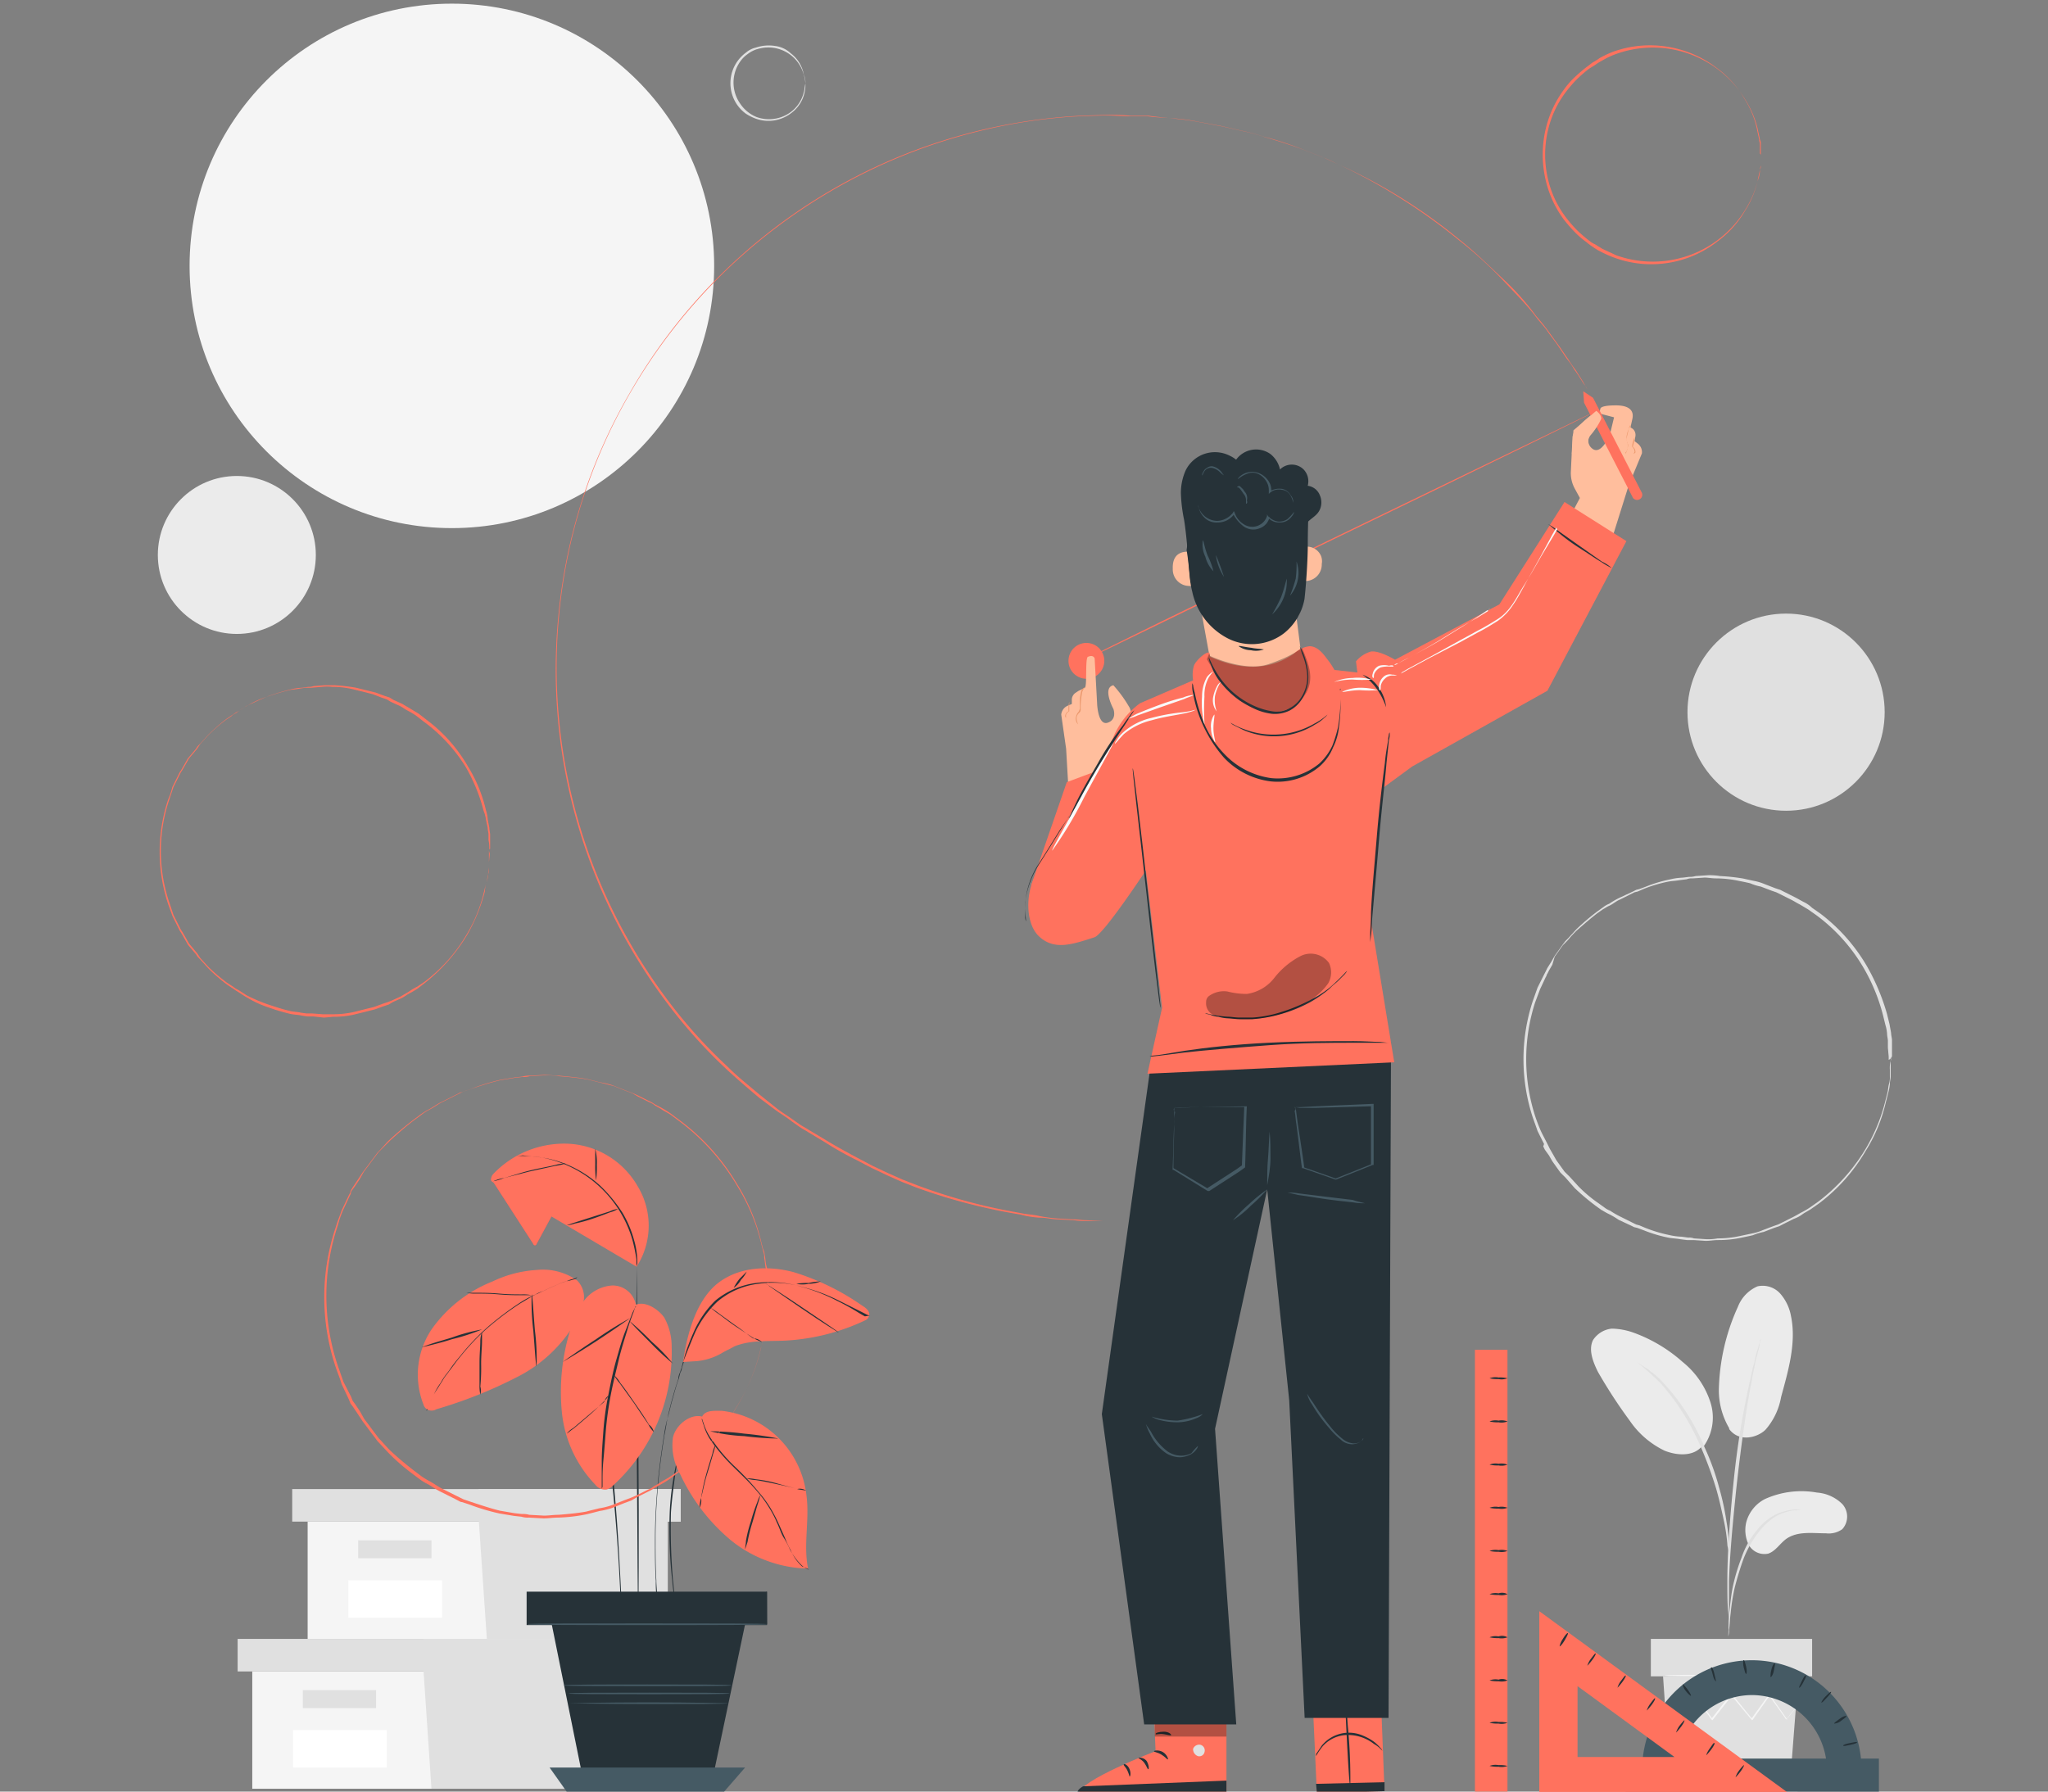<svg id="Layer_1" data-name="Layer 1" xmlns="http://www.w3.org/2000/svg" viewBox="0 0 280 245"><rect x="0" y="0" width="280" height="245" fill="#808080" stroke="none"/><g id="Background_Complete" data-name="Background Complete"><path d="M258.22,144.94v-.45l-.11-1.22v-.89c0-.34-.11-.67-.11-1a5.35,5.35,0,0,0-.23-1.22l-.33-1.34a25.28,25.28,0,0,0-2.78-6.68,24,24,0,0,0-6.35-7l-1.11-.78-1.12-.67c-.44-.22-.78-.45-1.22-.67l-1.34-.67-.67-.33-.67-.23-1.44-.55a6.56,6.56,0,0,1-1.45-.45c-.45-.11-1-.22-1.56-.33a15.05,15.05,0,0,0-3.12-.34c-.56,0-1.11-.11-1.56-.11l-1.67.11a1.77,1.77,0,0,0-.78.12l-.89.11c-.56.11-1.11.11-1.67.22a19.26,19.26,0,0,0-3.34,1l-.78.34-.45.11-.44.22-1.56.78c-.56.22-1,.67-1.56.89-.22.11-.56.33-.78.45l-.78.55c-1,.78-1.89,1.56-2.78,2.34a13.61,13.61,0,0,0-1.23,1.34l-.33.33-.34.34-.55.78-.56.78-.33,1.11-.45.78-.22.44c-.11.12-.11.34-.22.45l-.78,1.67-.67,1.78a25.32,25.32,0,0,0,0,15.59c.22.67.44,1.23.67,1.78s.55,1.12.89,1.79l.22.44.22.45.45.78.44.78.56.78.56.78.33.33.34.33,1.22,1.34a18.45,18.45,0,0,0,2.78,2.34l.78.56a3,3,0,0,0,.78.44,11.88,11.88,0,0,0,1.56.89l1.56.78.45.22.44.12.78.33a19.52,19.52,0,0,0,3.34,1,8.8,8.8,0,0,0,1.67.22l.89.12a1.9,1.9,0,0,1,.78.11l1.67.11a6.9,6.9,0,0,0,1.56-.11A14.34,14.34,0,0,0,238,169l1.56-.33a6.72,6.72,0,0,0,1.45-.45l1.45-.55.66-.23.67-.33,1.34-.67c.44-.22.78-.44,1.22-.67a10.07,10.07,0,0,0,1.12-.66l1.11-.78a25.61,25.61,0,0,0,6.35-7,24.14,24.14,0,0,0,2.78-6.57c.11-.45.23-.89.34-1.34s.11-.89.22-1.22a3.14,3.14,0,0,0,.11-1v-.9a3.83,3.83,0,0,1,.11-1.22c.11-.33,0-.45,0-.45v2.57c0,.33-.11.66-.11,1a5.76,5.76,0,0,1-.22,1.22c-.11.45-.22.89-.34,1.34a21.49,21.49,0,0,1-2.78,6.68,24.29,24.29,0,0,1-6.35,7.13l-1.11.78c-.33.22-.78.44-1.11.67a4.39,4.39,0,0,1-1.23.66l-1.34.67-.66.34-.67.22-1.45.56a7.29,7.29,0,0,0-1.45.44c-.44.11-1,.22-1.56.34a15.24,15.24,0,0,1-3.23.33c-.55,0-1.11.11-1.67.11l-1.67-.11h-.89l-.89-.11c-.56-.11-1.11-.11-1.67-.22a19.31,19.31,0,0,1-3.34-1l-.89-.33-.45-.11-.44-.22-1.67-.78a11.36,11.36,0,0,0-1.56-.9c-.22-.11-.56-.33-.78-.44l-.78-.56a31,31,0,0,1-2.9-2.45L214,161l-.34-.33-.33-.33-.56-.78-.55-.78-.45-.78-.56-.78-.22-.45.11-.33-.89-1.78c-.22-.67-.44-1.23-.67-1.9a25.57,25.57,0,0,1,0-15.81l.67-1.89.89-1.78.23-.45.22-.45.56-.89.44-.78.56-.78.55-.77.34-.45.33-.33,1.23-1.34a30.89,30.89,0,0,1,2.89-2.45l.78-.56a3,3,0,0,1,.78-.44,10.33,10.33,0,0,1,1.56-.89l1.67-.78.45-.23.44-.11.89-.33a18.67,18.67,0,0,1,3.34-1,8.08,8.08,0,0,1,1.68-.23l.89-.11a2.82,2.82,0,0,0,.89-.11l1.67-.11a8.58,8.58,0,0,1,1.67.11,27.37,27.37,0,0,1,3.12.33c.55.12,1,.23,1.56.34a7.2,7.2,0,0,1,1.44.44l1.45.56.67.22.67.34,1.33.67c.45.22.78.44,1.23.66a4.26,4.26,0,0,1,1.11.78l1.12.78a24.51,24.51,0,0,1,6.34,7.13A29.15,29.15,0,0,1,258,138.7l.33,1.34.22,1.22c0,.34.12.67.12,1v2.11C258.67,144.72,258.22,144.94,258.22,144.94Z" style="fill:#e0e0e0"/><circle cx="61.78" cy="36.36" r="35.86" style="fill:#f5f5f5"/><circle cx="244.19" cy="97.39" r="13.48" style="fill:#e0e0e0"/><circle cx="32.38" cy="75.89" r="10.8" style="fill:#ebebeb"/><path d="M110.11,11.41a4.38,4.38,0,0,0-.23-1.22,5,5,0,0,0-6-3.56c-.11,0-.33.11-.44.11a4.25,4.25,0,0,0-1.23.66,4.12,4.12,0,0,0-1,1,5,5,0,0,0,0,5.79A4.87,4.87,0,0,0,103.43,16a5,5,0,0,0,4.67-.67,4.77,4.77,0,0,0,1.78-2.67c.12-.34.12-.78.23-1.23a4.27,4.27,0,0,1-.11,1.23,4.74,4.74,0,0,1-1.79,2.78,5.11,5.11,0,0,1-4.9.78,6.91,6.91,0,0,1-1.33-.67,5.13,5.13,0,0,1-1.12-1.11,5.19,5.19,0,0,1,0-6.12A5.4,5.4,0,0,1,102,7.18a3.16,3.16,0,0,1,1.33-.67A5.58,5.58,0,0,1,106,6.29a3.76,3.76,0,0,1,2.11,1,4.63,4.63,0,0,1,1.78,2.9A2.52,2.52,0,0,1,110.11,11.41Z" style="fill:#e0e0e0"/><polygon points="34.49 228.57 34.49 244.61 57.88 244.61 83.71 244.61 83.71 228.57 34.49 228.57" style="fill:#f5f5f5"/><polygon points="32.49 224.12 32.49 228.57 85.5 228.57 85.5 224.12 57.88 224.12 32.49 224.12" style="fill:#e0e0e0"/><polygon points="58.99 244.61 83.71 244.61 83.71 228.57 85.5 228.57 85.5 224.12 57.88 224.12 57.88 228.13 58.99 244.61" style="fill:#e0e0e0"/><rect x="41.4" y="231.13" width="10.02" height="2.45" style="fill:#e0e0e0"/><rect x="40.06" y="236.59" width="12.81" height="5.12" style="fill:#fff"/><polygon points="42.06 208.08 42.06 224.12 65.45 224.12 91.29 224.12 91.29 208.08 42.06 208.08" style="fill:#f5f5f5"/><polygon points="39.95 203.63 39.95 208.08 93.07 208.08 93.07 203.63 65.45 203.63 39.95 203.63" style="fill:#e0e0e0"/><polygon points="66.56 224.12 91.29 224.12 91.29 208.08 93.07 208.08 93.07 203.63 65.45 203.63 65.45 207.75 66.56 224.12" style="fill:#e0e0e0"/><rect x="48.97" y="210.64" width="10.02" height="2.45" style="fill:#e0e0e0"/><rect x="47.63" y="216.1" width="12.81" height="5.12" style="fill:#fff"/><path d="M241.29,205a12.09,12.09,0,0,1,7.13-.89,5.5,5.5,0,0,1,3.45,1.56,2.56,2.56,0,0,1,0,3.45,3.17,3.17,0,0,1-2.22.56c-1.9,0-3.9-.33-5.46.78-.89.67-1.45,1.67-2.45,2a2.46,2.46,0,0,1-2.67-1.23,4.63,4.63,0,0,1-.34-3A5,5,0,0,1,241.29,205Z" style="fill:#ebebeb"/><path d="M236.39,195.39c1.34,1.89,3.9,1.22,5,.11a9.18,9.18,0,0,0,2.12-4.46c1-3.67,2.12-7.46,1.34-11.13a6.36,6.36,0,0,0-1.45-3,3.22,3.22,0,0,0-3.12-1,5,5,0,0,0-2.67,2.78A28.77,28.77,0,0,0,235,190a10.2,10.2,0,0,0,1.44,5.35" style="fill:#ebebeb"/><path d="M232.72,198.06a6.8,6.8,0,0,0,1.11-6.35,11.65,11.65,0,0,0-3.78-5.46,20.65,20.65,0,0,0-6.69-4,9.35,9.35,0,0,0-3-.56,3.48,3.48,0,0,0-2.56,1.56c-.67,1.33,0,3,.66,4.34a68.41,68.41,0,0,0,4.35,6.68,12.11,12.11,0,0,0,4.79,4.12c2,.78,4.12.67,5.12-.67" style="fill:#ebebeb"/><path d="M236.28,223.78a2.45,2.45,0,0,0,.11-.89c.11-.67.11-1.44.23-2.34a27.52,27.52,0,0,1,.55-3.45c.34-1.33.78-2.78,1.23-4a14.85,14.85,0,0,1,2.11-3.67,8.34,8.34,0,0,1,2.56-2.23,7.5,7.5,0,0,1,2.23-.67,2.45,2.45,0,0,0,.89-.11h-.89A8.67,8.67,0,0,0,243,207a7.59,7.59,0,0,0-2.78,2.23,11.48,11.48,0,0,0-2.12,3.78,25.46,25.46,0,0,0-1.22,4.12c-.22,1.12-.34,2.34-.45,3.45a20.28,20.28,0,0,0-.11,2.34Z" style="fill:#e0e0e0"/><path d="M236.39,222v-5.79c.11-3.56.45-7.35,1-12.69.55-5,1.33-10.92,2.11-14.7.11-.89.34-1.67.45-2.34s.33-1.23.44-1.78a6.48,6.48,0,0,0,.22-1.12c0-.11.12-.22.12-.44a.38.38,0,0,0-.12.33l-.33,1.11a14.15,14.15,0,0,0-.44,1.79c-.23.66-.34,1.44-.56,2.33a113.21,113.21,0,0,0-2.23,13.59c-.56,5.35-.89,10.25-.89,13.81,0,1.78,0,3.23.11,4.23l.11,1.12A.86.86,0,0,0,236.39,222Z" style="fill:#e0e0e0"/><path d="M236.39,212.65v-1.23a21.34,21.34,0,0,0-.33-3.23,35,35,0,0,0-1-4.67,33.35,33.35,0,0,0-2-5.57,29.6,29.6,0,0,0-5.79-9,13.55,13.55,0,0,0-1.33-1.23,2.27,2.27,0,0,1-.56-.44l-.56-.34-1-.67a42.5,42.5,0,0,1,3.23,2.9,32.36,32.36,0,0,1,5.57,8.91,53.7,53.7,0,0,1,2,5.46c.45,1.55.78,3.11,1.12,4.67a24.45,24.45,0,0,1,.44,3.23A4.83,4.83,0,0,1,236.39,212.65Z" style="fill:#e0e0e0"/><polygon points="227.37 229.24 228.26 242.16 244.86 242.16 245.86 229.24 227.37 229.24" style="fill:#e0e0e0"/><rect x="225.7" y="224.12" width="22.05" height="5.12" style="fill:#e0e0e0"/><polygon points="225.7 241.6 225.7 243.05 226.82 243.05 247.42 243.05 247.42 241.6 225.7 241.6" style="fill:#ebebeb"/><polygon points="227.82 245.5 226.82 243.05 246.64 243.05 245.53 245.5 227.82 245.5" style="fill:#e0e0e0"/><path d="M245.52,233.47a.11.11,0,0,1-.11.11l-.22.34-1,1.22v0c-.56-.89-1.45-2-2.34-3.34H242l-2.34,3.34-.11.11-.11-.11-2.78-3.34h.11l-.11.23-2.45,3.11-.12.11-.11-.11-2.34-3.34h.12l-3,3.45-.11.12v-.12l-.89-1.55-.23-.45a.11.11,0,0,0-.11-.11l.11.11.23.45a15.88,15.88,0,0,0,1,1.44h-.11c.78-.89,1.67-2,2.89-3.34l.11-.11.12.11c.66,1,1.55,2.12,2.33,3.23h-.11l2.45-3.12c.11-.11.11-.11.11-.22l.12-.11.11.11c1,1.11,1.89,2.34,2.78,3.34h-.11l2.34-3.23.11-.11.11.11,2.34,3.34h-.11l1-1.22.22-.34Z" style="fill:#f5f5f5"/><path d="M246.08,229.13c0,.11-4.12.11-9.24.11s-9.24,0-9.24-.11,4.12-.11,9.24-.11S246.08,229.13,246.08,229.13Z" style="fill:#f5f5f5"/><path d="M246.86,243.16s-4.56.11-10.13.11-10.14,0-10.14-.11,4.57-.11,10.14-.11S246.86,243.16,246.86,243.16Z" style="fill:#f5f5f5"/></g><g id="Plant"><rect x="72.13" y="217.66" width="32.74" height="4.45" style="fill:#263238"/><path d="M104.87,222.23H72v-4.57h32.85Zm-32.74-.12h32.63v-4.45H72.13Z" style="fill:#263238"/><polygon points="75.14 220.67 79.82 243.83 97.3 243.83 101.87 222.11 75.14 220.67" style="fill:#263238"/><polygon points="75.14 241.71 77.59 245.17 98.86 245.17 101.87 241.71 75.14 241.71" style="fill:#455a64"/><path d="M87.28,221.33c-.11,0-.11-10.8-.23-24.05s0-24.06,0-24.06.12,10.81.23,24.06S87.28,221.33,87.28,221.33Z" style="fill:#263238"/><path d="M94.52,194.38c0,.12,0,.23-.12.23l-.33.67-.22.44-.22.67-.23.67c-.11.22-.11.55-.22.78a24.85,24.85,0,0,0-.89,4c-.22,1.67-.45,3.34-.56,5A84.4,84.4,0,0,0,92,216c.12,1.22.23,2.11.23,2.78,0,.34.11.56.11.78v0l-.11-.78c-.11-.67-.23-1.56-.34-2.78a63.41,63.41,0,0,1-.33-9.13,37.1,37.1,0,0,1,.56-5,25.28,25.28,0,0,1,1-4,2.14,2.14,0,0,0,.22-.78l.22-.67.23-.67c.11-.22.11-.33.22-.44l.33-.67Z" style="fill:#263238"/><path d="M93.63,185.7a.38.38,0,0,1-.12.33,5.26,5.26,0,0,0-.33,1l-.22.67a2.16,2.16,0,0,0-.23.89c-.22.67-.44,1.34-.66,2.12l-.34,1.22-.33,1.34c-.22.89-.34,2-.56,3-.33,2.11-.67,4.45-.89,7s-.33,4.9-.33,7,0,4.12.11,5.79c0,.78.11,1.56.11,2.23S90,219.55,90,220s.11.78.11,1.11v0c0-.22-.11-.67-.11-1a14.28,14.28,0,0,0-.22-1.67,13.72,13.72,0,0,1-.11-2.23c-.12-1.67-.12-3.56-.12-5.79s.12-4.57.34-7.13.56-4.9.89-7a19,19,0,0,1,.67-3l.33-1.34.34-1.22c.22-.78.44-1.56.66-2.12l.23-.89a1.56,1.56,0,0,0,.22-.67l.33-1A.38.38,0,0,0,93.63,185.7Z" style="fill:#263238"/><path d="M85.16,223.23v-.45a8.14,8.14,0,0,0-.11-1.45c-.11-1.22-.22-3-.33-5.23-.23-4.45-.67-10.58-1.45-17.26-.34-3.34-.78-6.57-1.34-9.47-.22-1.45-.44-2.78-.67-4.12s-.44-2.45-.66-3.56-.45-2.12-.67-2.9-.34-1.56-.56-2.22-.22-1-.33-1.34l-.11-.33v0l.11.33a11.38,11.38,0,0,1,.33,1.34c.11.55.33,1.33.56,2.22s.44,1.78.67,2.9.44,2.23.78,3.56.44,2.67.77,4.12c.45,2.9.9,6.13,1.34,9.47.78,6.68,1.11,12.81,1.34,17.26.11,2.23.22,4,.22,5.23v1.45l.11.45Z" style="fill:#263238"/><path d="M86.94,178.46a3.23,3.23,0,0,0-3.23-2.67,5.28,5.28,0,0,0-3.89,2.11,11.54,11.54,0,0,0-1.9,4.12,28.64,28.64,0,0,0-1.11,11,16.65,16.65,0,0,0,4.57,10,1.69,1.69,0,0,0,1.55.67,1.94,1.94,0,0,0,.9-.56,24.66,24.66,0,0,0,8-18.93,8.23,8.23,0,0,0-1-4c-.67-1-2.45-2.34-3.9-1.78" style="fill:#ff725e"/><path d="M75.47,166.21l-2.11,3.9a.23.23,0,0,1-.45,0l-5.68-8.8,1.34-.78Z" style="fill:#e8505b"/><path d="M75.47,166.21l-2.11,3.9a.23.23,0,0,1-.45,0l-5.68-8.8,1.34-.78Z" style="fill:#ff725e"/><path d="M87.05,173.23c-6.45-3.79-13-7.69-19.48-11.48-.23-.11-.45-.22-.45-.44a1.21,1.21,0,0,1,.33-.78,13.4,13.4,0,0,1,10.36-4.12,11.59,11.59,0,0,1,9.36,5.79,10.38,10.38,0,0,1-.12,11" style="fill:#ff725e"/><path d="M70.46,158.08h1a22,22,0,0,1,2.68.22,14.57,14.57,0,0,1,3.78,1.12A15.81,15.81,0,0,1,82,162.09a20,20,0,0,1,3.12,3.78,15,15,0,0,1,1.56,3.68,11.3,11.3,0,0,1,.45,2.67v.56c0,.11-.12.33-.12.44v-1a23,23,0,0,0-.55-2.67A16,16,0,0,0,74.14,158.3L71.46,158A6.84,6.84,0,0,1,70.46,158.08Z" style="fill:#263238"/><path d="M84.49,165.32a3.82,3.82,0,0,1-1,.44c-.67.23-1.45.56-2.45.89a19.93,19.93,0,0,1-2.45.67,4,4,0,0,1-1.11.23l1-.34,2.45-.78,2.45-.78A3.29,3.29,0,0,1,84.49,165.32Z" style="fill:#263238"/><path d="M81.38,157.08a7.65,7.65,0,0,1,.22,2.22,13,13,0,0,1-.11,2.12,13.69,13.69,0,0,1-.11-2.12Z" style="fill:#263238"/><path d="M67.45,161.53a5.72,5.72,0,0,1,1.45-.44c.89-.23,2.12-.67,3.45-1s2.68-.55,3.57-.78a6.52,6.52,0,0,1,1.45-.22,7.07,7.07,0,0,1-1.45.34l-3.57.78-3.45.89A7.1,7.1,0,0,1,67.45,161.53Z" style="fill:#263238"/><path d="M78.93,175.12a8.11,8.11,0,0,0-5.57-1.45,16.06,16.06,0,0,0-6,1.56A18.59,18.59,0,0,0,59,181.8a11.15,11.15,0,0,0-1.11,10.25,1.15,1.15,0,0,0,.67.77,1.26,1.26,0,0,0,1.11-.11,61.56,61.56,0,0,0,10.91-4.34,19.39,19.39,0,0,0,8.36-8,7.14,7.14,0,0,0,.89-2.67,3.21,3.21,0,0,0-.89-2.56" style="fill:#ff725e"/><path d="M78.93,174.67a.39.39,0,0,0-.23.11l-.78.23-.55.22-.67.22c-.45.22-1,.45-1.56.67l-.89.45c-.34.11-.67.33-1,.44-.67.34-1.34.78-2.12,1.23a40.36,40.36,0,0,0-4.45,3.34,31.27,31.27,0,0,0-3.79,4c-.56.66-1,1.33-1.45,1.89-.22.33-.44.56-.67.89l-.55.89c-.34.56-.67,1-.9,1.45l-.33.67-.22.55-.34.78a.39.39,0,0,1-.11.23c0-.12,0-.23.11-.23l.34-.78.22-.55.33-.67a7.94,7.94,0,0,1,.9-1.56,10.09,10.09,0,0,1,.55-.89c.23-.33.45-.56.67-.89a20.27,20.27,0,0,1,1.45-1.89,31.27,31.27,0,0,1,3.79-4,41.76,41.76,0,0,1,4.45-3.35A13.24,13.24,0,0,1,73.25,177a3.82,3.82,0,0,1,1-.44l.89-.45c.56-.22,1.11-.44,1.56-.67l.67-.22.55-.11.78-.22Z" style="fill:#263238"/><path d="M65.9,181.8a27.62,27.62,0,0,1-4.12,1.34c-1.34.44-2.79.78-4.13,1.11,1.34-.56,2.68-.89,4.13-1.34A25,25,0,0,1,65.9,181.8Z" style="fill:#263238"/><path d="M65.67,190.71a5.09,5.09,0,0,1-.11-1.23v-3.11c0-1.23.11-2.23.11-3a3.79,3.79,0,0,1,.23-1.23v1.23c0,.89-.12,1.89-.12,3.12a26.67,26.67,0,0,1-.11,3.12A1.91,1.91,0,0,1,65.67,190.71Z" style="fill:#263238"/><path d="M73.36,186.81c-.11,0-.23-2.23-.45-4.9a31.83,31.83,0,0,1-.22-4.9c.11,0,.22,2.23.44,4.9A31.17,31.17,0,0,1,73.36,186.81Z" style="fill:#263238"/><path d="M63.78,176.79h1.34c.78,0,1.89,0,3.11.11s2.34.11,3.12.11a5.52,5.52,0,0,1,1.34.11H71.35c-.78,0-1.89,0-3.12-.11s-2.33-.11-3.11-.11A5.52,5.52,0,0,1,63.78,176.79Z" style="fill:#263238"/><path d="M82.27,203.63v-3.79c0-1.22.11-2.56.22-4.12a38.3,38.3,0,0,1,.67-4.9c.33-1.67.66-3.34,1.11-4.9s.78-2.78,1.23-3.9.77-2,1-2.56l.33-.67c0-.11.11-.11.11-.22,0,.11,0,.22-.11.22l-.22.67c-.22.56-.56,1.45-.89,2.56s-.78,2.45-1.12,3.9-.77,3.12-1.11,4.9a47,47,0,0,0-.67,4.9c-.11,1.45-.22,2.9-.33,4a27.61,27.61,0,0,0-.11,2.78v.78C82.38,203.4,82.27,203.52,82.27,203.63Z" style="fill:#263238"/><path d="M83.27,190.82a5.65,5.65,0,0,1-.78.89c-.56.56-1.23,1.23-2,1.89s-1.56,1.34-2.11,1.79c-.34.22-.56.44-.89.66a2.88,2.88,0,0,1,.89-.77l2.11-1.79,2.12-1.78A1.37,1.37,0,0,1,83.27,190.82Z" style="fill:#263238"/><path d="M89.39,195.83a4.26,4.26,0,0,1-.78-1.11c-.55-.78-1.22-1.78-1.89-2.79l-2-2.78a6.26,6.26,0,0,1-.78-1.11,4.44,4.44,0,0,1,.89,1.11c.55.67,1.22,1.67,2,2.78s1.45,2.12,1.9,2.9A1.62,1.62,0,0,1,89.39,195.83Z" style="fill:#263238"/><path d="M86.16,180.24s-2,1.45-4.56,3.12-4.68,2.89-4.68,2.89,2-1.44,4.57-3.11A51.11,51.11,0,0,1,86.16,180.24Z" style="fill:#263238"/><path d="M92,186.48a38.8,38.8,0,0,1-3.11-2.9c-1-1-2-2-2.9-3a40.86,40.86,0,0,1,3.12,2.9A24.36,24.36,0,0,1,92,186.48Z" style="fill:#263238"/><path d="M93.4,186.25l1.78-.11A8.32,8.32,0,0,0,98.75,185c.55-.33,1.11-.56,1.67-.89,2.23-.89,4.56-.67,6.9-.78a29.07,29.07,0,0,0,11-2.79.86.86,0,0,0,.44-.44c.34-.67-.33-1.23-.89-1.56a33.42,33.42,0,0,0-9.35-4.57c-3.34-.89-7.13-.77-10,1.23-3.22,2.23-4.56,7-5.12,11" style="fill:#ff725e"/><path d="M118.9,179.91l-.33-.11-.89-.45-3.12-1.56a24.45,24.45,0,0,0-4.79-1.78,14.31,14.31,0,0,0-6.12-.45A10.61,10.61,0,0,0,98.08,178a14.18,14.18,0,0,0-3,4.12c-.44,1-.89,2.12-1.33,3.23l-.34.89c0,.12-.11.23-.11.34a.43.43,0,0,1,.11-.34l.22-.89a28.8,28.8,0,0,1,1.23-3.23,13.76,13.76,0,0,1,2.9-4.23,11,11,0,0,1,5.67-2.45,14.75,14.75,0,0,1,6.24.56,24.85,24.85,0,0,1,4.79,1.89,31.16,31.16,0,0,1,3,1.67l.78.45Z" style="fill:#263238"/><path d="M114.67,182.25s-2.34-1.45-5.12-3.35-5-3.45-5-3.45,2.34,1.45,5.12,3.34S114.67,182.13,114.67,182.25Z" style="fill:#263238"/><path d="M112.22,175.23a4.48,4.48,0,0,1-1.67.33,3.92,3.92,0,0,1-1.67,0,8.58,8.58,0,0,1,1.67-.11A8.8,8.8,0,0,1,112.22,175.23Z" style="fill:#263238"/><path d="M102.09,173.89a4.08,4.08,0,0,1-.78,1.12,3.18,3.18,0,0,1-1,1.11,6.92,6.92,0,0,1,.78-1.22Z" style="fill:#263238"/><path d="M104.2,183.58c-.33-.22-.77-.33-1.11-.56-.67-.44-1.56-1-2.56-1.67s-1.78-1.33-2.45-1.78c-.33-.22-.67-.55-1-.78a9.1,9.1,0,0,1,1,.67l2.45,1.78c1,.67,1.78,1.34,2.45,1.79A1.55,1.55,0,0,1,104.2,183.58Z" style="fill:#263238"/><path d="M96,193.72c-1.67-.45-3.67,1.22-4,2.89a7.91,7.91,0,0,0,1,5,26.06,26.06,0,0,0,6.9,9,17.4,17.4,0,0,0,10.58,3.9c-.67-3.23.22-6.68-.22-10a13.13,13.13,0,0,0-11.58-11.58c-1,0-2.23-.12-2.68.78" style="fill:#ff725e"/><path d="M110.55,214.65l-.22-.11a2.34,2.34,0,0,1-.67-.44,8.46,8.46,0,0,1-1.67-2.23,11.74,11.74,0,0,0-.89-1.67c-.33-.56-.56-1.34-.89-2a13.58,13.58,0,0,0-1.11-2.11,15.87,15.87,0,0,0-1.56-2.12c-1.12-1.33-2.34-2.45-3.46-3.56a23.59,23.59,0,0,1-2.67-3.12,7.13,7.13,0,0,1-1.22-2.45c-.12-.22-.12-.45-.23-.67v-.22l.34,1a8.1,8.1,0,0,0,1.33,2.34,23,23,0,0,0,2.68,3.12,37.41,37.41,0,0,1,3.45,3.67,15,15,0,0,1,1.56,2.12,20.45,20.45,0,0,1,1.11,2.11l.89,2a13.4,13.4,0,0,0,.78,1.67,6.3,6.3,0,0,0,1.56,2.23C110.22,214.43,110.55,214.54,110.55,214.65Z" style="fill:#263238"/><path d="M101.87,211.87c0-.34.11-.78.11-1.12a17.83,17.83,0,0,1,.67-2.67,23.06,23.06,0,0,1,.89-2.67,4,4,0,0,1,.44-1c-.11.33-.22.78-.33,1.11-.22.67-.45,1.56-.78,2.67a21.94,21.94,0,0,0-.67,2.68Z" style="fill:#263238"/><path d="M110.22,203.85c-.45-.11-.78-.11-1.23-.22-.67-.23-1.78-.45-2.78-.67s-2.12-.45-2.9-.56a4.75,4.75,0,0,1-1.22-.22,4.59,4.59,0,0,1,1.22.11,17.69,17.69,0,0,1,2.9.56c1.11.33,2.11.55,2.78.78A1.49,1.49,0,0,1,110.22,203.85Z" style="fill:#263238"/><path d="M95.63,206.19a5.68,5.68,0,0,1,.22-1.34,27.8,27.8,0,0,1,.67-3.12c.33-1.22.67-2.22.89-3a3.82,3.82,0,0,1,.45-1.23c-.11.45-.23.89-.34,1.23-.22.78-.55,1.89-.89,3s-.56,2.34-.78,3.12A2,2,0,0,1,95.63,206.19Z" style="fill:#263238"/><path d="M106.43,196.72a41,41,0,0,1-4.68-.33,24.41,24.41,0,0,1-4.67-.67,40.79,40.79,0,0,1,4.67.33A45.49,45.49,0,0,1,106.43,196.72Z" style="fill:#263238"/><path d="M104.87,222.11c0,.12-7.35.12-16.37.12s-16.37,0-16.37-.12S79.48,222,88.5,222,104.87,222,104.87,222.11Z" style="fill:#455a64"/><path d="M99.75,231.58c0,.11-4.9.11-11,.11s-11,0-11-.11,4.9-.11,11-.11S99.75,231.47,99.75,231.58Z" style="fill:#455a64"/><path d="M99.53,232.92c0,.11-4.9.11-10.92.11s-10.91-.11-10.91-.11,4.9-.12,10.91-.12S99.53,232.92,99.53,232.92Z" style="fill:#455a64"/><path d="M100,230.47c0,.11-5.12.11-11.47.11s-11.47,0-11.47-.11,5.12-.12,11.47-.12S100,230.35,100,230.47Z" style="fill:#455a64"/></g><g id="Circles"><circle cx="148.53" cy="90.37" r="2.45" style="fill:#ff725e"/><path d="M218.24,56.18c0,.11-15.48,7.69-34.74,17S148.75,90.15,148.75,90s15.48-7.69,34.75-17S218.24,56.18,218.24,56.18Z" style="fill:#ff725e"/><path d="M217,53.18a5.62,5.62,0,0,0-.45-.67c-.33-.45-.67-1.12-1.34-2a8.47,8.47,0,0,0-1-1.45L213,47.27c-.45-.67-1-1.33-1.45-2s-1.23-1.45-1.78-2.23c-1.23-1.56-2.79-3.12-4.46-4.9a56.16,56.16,0,0,0-5.9-5.34,79.34,79.34,0,0,0-16.26-10.25c-.78-.33-1.67-.78-2.45-1.11l-2.56-1a44.67,44.67,0,0,0-5.46-1.78,23.87,23.87,0,0,0-2.89-.78l-2.9-.67-3-.55a24.91,24.91,0,0,0-3.12-.45L157.66,16l-.78-.11h-2.45c-1.11,0-2.23-.11-3.34-.11l-3.34.11a72.72,72.72,0,0,0-13.7,2A76,76,0,0,0,86.16,53.73,74.26,74.26,0,0,0,76.47,83.8,75.7,75.7,0,0,0,91.4,136.92a68.66,68.66,0,0,0,8.13,9c1.33,1.34,2.89,2.56,4.34,3.79l2.23,1.78c.67.56,1.45,1,2.22,1.56l1.12.78c.33.22.78.44,1.11.67l2.23,1.33c1.45.89,2.89,1.67,4.34,2.45l2.12,1.12,2.11,1,1,.44,1,.45,2,.78a76.25,76.25,0,0,0,14,3.78c1,.23,1.89.23,2.78.45a21.58,21.58,0,0,0,2.45.33l2.12.12c.66,0,1.22.11,1.78.11l2.34.11h-2.23a10.23,10.23,0,0,1-1.78-.11l-2.12-.11c-.78,0-1.56-.23-2.45-.23a13.22,13.22,0,0,1-2.78-.44,77.9,77.9,0,0,1-14.15-3.68l-2-.78-1-.44-1-.45-2.11-1-2.12-1.11a44.38,44.38,0,0,1-4.34-2.45l-2.23-1.34c-.33-.22-.78-.45-1.11-.67l-1.11-.78c-.67-.55-1.45-1-2.23-1.56l-2.23-1.67c-1.45-1.22-2.89-2.45-4.34-3.78a69.31,69.31,0,0,1-8.13-9A75.81,75.81,0,0,1,76.36,84a74.25,74.25,0,0,1,9.69-30.18,75.59,75.59,0,0,1,61.81-38l3.34-.11c1.11,0,2.23,0,3.34.11H157l.78.11,3.12.33a30.85,30.85,0,0,1,3.12.45l3,.56,2.9.66a23.87,23.87,0,0,1,2.89.78c1.9.56,3.68,1.12,5.46,1.79l2.56,1c.89.33,1.67.78,2.45,1.11a73.18,73.18,0,0,1,16.37,10.25c2.23,1.78,4.12,3.67,5.91,5.34a35.77,35.77,0,0,1,4.45,5c.67.78,1.23,1.45,1.78,2.23l1.45,2,1.22,1.78a16.31,16.31,0,0,0,1,1.44c.55.9,1,1.56,1.22,2S217,53.18,217,53.18Z" style="fill:#ff725e"/><path d="M105.1,177.12v-.44a7.42,7.42,0,0,0-.12-1.45v-1a5.84,5.84,0,0,0-.22-1.23c-.11-.44-.11-1-.22-1.45a2,2,0,0,0-.22-.77l-.23-.9a26.39,26.39,0,0,0-3.34-8,29.72,29.72,0,0,0-7.68-8.58l-1.34-1a13.52,13.52,0,0,0-1.45-.89L89.5,151a4.78,4.78,0,0,0-.77-.44l-1.56-.78-.78-.34-.89-.33-1.67-.67A10.62,10.62,0,0,0,82,148l-.89-.23-.44-.11-.45-.11c-1.22-.22-2.56-.33-3.78-.45-.67,0-1.34-.11-2-.11l-2,.11a2.92,2.92,0,0,0-1,.12l-1,.11-2,.33a27.54,27.54,0,0,0-4,1.23l-1,.33-.45.22-.45.23-2,1c-.67.33-1.23.78-1.89,1.11a5.75,5.75,0,0,0-.89.56l-.9.67c-1.22.89-2.33,1.89-3.45,2.89l-1.67,1.67-.33.45-.34.44-.66.89-.67.9-.56,1-.67,1-.33.45a.84.84,0,0,0-.22.55c-.34.67-.67,1.45-1,2.12a14.25,14.25,0,0,0-.78,2.23,30.16,30.16,0,0,0,0,19.15l.78,2.23L48,191l.22.56.33.45.67,1,.56,1,.67.89.66.89.34.45.33.44c.56.56,1,1.12,1.56,1.67a43.38,43.38,0,0,0,3.45,2.9l.89.67a10,10,0,0,0,.9.55c.66.34,1.22.78,1.89,1.12l2,1,.45.22.44.22,1,.34c1.33.44,2.67.89,4,1.22l2,.34,1,.11a3.08,3.08,0,0,1,1,.11l2,.11c.67,0,1.34-.11,2-.11,1.34-.11,2.57-.22,3.79-.44l.45-.12.44-.11.89-.22a9.48,9.48,0,0,0,1.78-.45l1.67-.66.9-.34.77-.33,1.56-.78a2.5,2.5,0,0,0,.78-.45l.78-.44c.45-.34,1-.56,1.45-.89L93,201a29.55,29.55,0,0,0,7.68-8.57,26.6,26.6,0,0,0,3.34-8l.22-.89a1.77,1.77,0,0,0,.12-.78c.11-.56.11-1,.22-1.45s.11-.89.22-1.22a3.82,3.82,0,0,0,0-1.12c0-.66.11-1.11.11-1.44v0a8,8,0,0,1-.11,1.44V180a4.75,4.75,0,0,1-.22,1.22c-.11.45-.11,1-.22,1.45,0,.22-.12.56-.12.78s-.11.56-.22.89a27.22,27.22,0,0,1-3.34,8.13A30.14,30.14,0,0,1,93,201.18l-1.34,1a15.35,15.35,0,0,1-1.45.89l-.78.45a4.51,4.51,0,0,1-.78.44l-1.56.78-.77.45-.9.33-1.67.67a10.28,10.28,0,0,1-1.78.44l-.89.23-.44.11-.45.11a22.15,22.15,0,0,1-3.9.45c-.67,0-1.33.11-2,.11l-2-.11a2.89,2.89,0,0,1-1-.12l-1-.11-2-.33a29.67,29.67,0,0,1-4.12-1.23l-1-.33c-.22,0-.33-.11-.56-.22l-.44-.23-2-1c-.66-.33-1.22-.78-1.89-1.11a7.33,7.33,0,0,1-.89-.56l-.89-.67a27.86,27.86,0,0,1-3.34-2.89l-1.56-1.67-.33-.45-.34-.44-.67-.9-.67-.89-.66-1-.67-1-.34-.45-.22-.55-1-2.12c-.22-.78-.56-1.56-.78-2.23a30,30,0,0,1,0-19.26c.22-.78.56-1.56.78-2.23l1-2.11c.11-.23.22-.34.22-.56l.34-.56.67-1,.66-1,.67-.89.67-.89.34-.45.33-.45c.56-.55,1-1.11,1.56-1.67a43.6,43.6,0,0,1,3.45-2.89l.89-.67c.34-.22.67-.45.89-.56.67-.33,1.23-.78,1.9-1.11l2-1,.45-.23c.11-.11.33-.11.55-.22l1-.33c1.33-.45,2.67-.89,4.12-1.23l2-.33,1-.11a3.08,3.08,0,0,0,1-.11l2-.12a11.14,11.14,0,0,1,2,.12c1.34.11,2.57.22,3.9.44l.45.11.44.11.89.23c.56.11,1.23.33,1.79.44l1.67.67.89.33.78.45,1.56.78a2.57,2.57,0,0,1,.77.45l.78.44c.45.33,1,.56,1.45.89l1.34,1a30.14,30.14,0,0,1,7.68,8.69,27,27,0,0,1,3.34,8.13l.23.89a1.92,1.92,0,0,1,.11.78c.11.56.11,1,.22,1.45s.11.89.22,1.22a3.82,3.82,0,0,1,0,1.12l.11,1.44C105.1,177,105.1,177.12,105.1,177.12Z" style="fill:#ff725e"/><path d="M66.9,116.32V116a4.67,4.67,0,0,0-.11-1.11v-.78c0-.22-.11-.56-.11-.89l-.23-1.11a5.11,5.11,0,0,0-.33-1.23,23.81,23.81,0,0,0-2.45-6,22.12,22.12,0,0,0-5.79-6.24l-1-.78a11.83,11.83,0,0,0-1.12-.67c-.44-.22-.67-.44-1.11-.66l-1.23-.56-.55-.34-.67-.22L51,94.94l-1.33-.34-1.34-.33a12.26,12.26,0,0,0-2.9-.34,6.3,6.3,0,0,0-1.44,0l-1.45.12h-.78l-.78.11c-.45.11-1,.11-1.45.22a31,31,0,0,0-3,.89,13.18,13.18,0,0,0-2.9,1.34,8.64,8.64,0,0,0-1.34.89,2.3,2.3,0,0,0-.66.44l-.67.45a22.49,22.49,0,0,0-2.45,2.11l-1.12,1.23-.22.33-.22.34-.56.67-.56.66-.44.78-.45.78-.22.34-.22.44-.78,1.56-.56,1.67a22,22,0,0,0,0,14.15l.56,1.67.78,1.55.22.45.22.33.45.78.44.78.56.67.56.67.22.33.22.34,1.12,1.22A23.81,23.81,0,0,0,31,134.36l.67.44c.22.12.44.34.67.45.44.22.89.56,1.44.89a23,23,0,0,0,2.9,1.23c1,.33,2,.66,3,.89.44.11,1,.11,1.44.22l.78.11h.78l1.45.11h1.45a12.94,12.94,0,0,0,2.89-.33l1.34-.34,1.34-.33,1.22-.45.67-.22.56-.22,1.22-.56c.33-.22.78-.44,1.11-.67a10.07,10.07,0,0,1,1.12-.66l1-.67a22,22,0,0,0,5.68-6.35,20.36,20.36,0,0,0,2.45-6c.11-.45.22-.89.33-1.23s.12-.78.23-1.11a2.82,2.82,0,0,0,.11-.89v-.78l.11-1.12-.11-.44v2.23c0,.33-.11.66-.11,1a4.48,4.48,0,0,1-.23,1.11,4.83,4.83,0,0,0-.22,1.23,23.81,23.81,0,0,1-2.45,6,24.18,24.18,0,0,1-5.68,6.46l-1,.78a11.58,11.58,0,0,1-1.11.67c-.45.22-.67.44-1.12.67l-1.22.55-.56.34-.67.22-1.22.44-1.34.34-1.34.33a11.74,11.74,0,0,1-2.89.34c-.45,0-1,.11-1.45.11L42.84,139h-.78l-.78-.11c-.44-.12-1-.12-1.55-.23a27.87,27.87,0,0,1-3-.89,13.85,13.85,0,0,1-2.9-1.33c-.44-.23-.89-.56-1.44-.9-.23-.11-.45-.33-.67-.44l-.67-.45a23.55,23.55,0,0,1-2.56-2.22l-1.12-1.23-.33-.33-.22-.34-.56-.67-.56-.66-.44-.78-.45-.78-.22-.34-.22-.44-.78-1.56L23,123.67a22.65,22.65,0,0,1,0-14.37,9.64,9.64,0,0,0,.56-1.67l.78-1.56.22-.44.22-.34.45-.78.44-.78.56-.66.56-.67.22-.34.33-.33,1.12-1.23A26,26,0,0,1,31,98.28l.67-.45c.22-.11.44-.33.67-.44.44-.23.89-.56,1.44-.89,1-.45,1.9-.9,3-1.34a30.34,30.34,0,0,1,3-.89,7.52,7.52,0,0,1,1.56-.22l.78-.12a1.87,1.87,0,0,0,.77-.11l1.45-.11h1.45a24.1,24.1,0,0,1,2.9.34l1.33.33,1.34.33,1.22.45.67.22.56.34,1.22.55c.34.23.78.45,1.12.67l1.11.67,1,.78A21.06,21.06,0,0,1,64,104.85a19.83,19.83,0,0,1,2.45,6,4.85,4.85,0,0,1,.23,1.23l.22,1.11c0,.33.11.67.11,1v1.9C66.9,116.1,66.9,116.21,66.9,116.32Z" style="fill:#ff725e"/><path d="M240.74,21.21V19.77a1.31,1.31,0,0,0-.12-.67c-.11-.56-.22-1-.33-1.56a13.21,13.21,0,0,0-1.67-3.9A14.77,14.77,0,0,0,220.91,7.4a10.29,10.29,0,0,0-1.89.9,6.29,6.29,0,0,0-.89.55c-.33.23-.56.34-.89.56a18,18,0,0,0-1.67,1.45,18.2,18.2,0,0,0-1.45,1.67,13.91,13.91,0,0,0-2.12,4,14.6,14.6,0,0,0,0,9.24,14,14,0,0,0,2.12,4,19.63,19.63,0,0,0,1.45,1.67,19.63,19.63,0,0,0,1.67,1.45,3.91,3.91,0,0,0,.89.55c.33.23.56.34.89.56.67.33,1.23.56,1.89.89a14.81,14.81,0,0,0,17.71-6.23,13.33,13.33,0,0,0,1.67-3.9c.11-.56.22-1,.33-1.56a4.65,4.65,0,0,1,.12-.56v0a1,1,0,0,1-.12.56,4,4,0,0,1-.33,1.56,12.67,12.67,0,0,1-1.67,4A13.86,13.86,0,0,1,234.83,33a14.69,14.69,0,0,1-14.14,2.23,15.37,15.37,0,0,1-2-.9,5.76,5.76,0,0,1-.89-.55,7.26,7.26,0,0,1-.9-.67,11,11,0,0,1-1.67-1.45A19.46,19.46,0,0,1,213.79,30a14.51,14.51,0,0,1-2.12-4.12,15.32,15.32,0,0,1,0-9.47,14.78,14.78,0,0,1,2.12-4.12,10.93,10.93,0,0,1,1.44-1.67,21.11,21.11,0,0,1,1.67-1.44c.34-.23.56-.45.9-.67a6.91,6.91,0,0,0,.89-.56,14,14,0,0,1,1.89-.89A15,15,0,0,1,234.72,9.3a13.75,13.75,0,0,1,3.79,4.23,12.58,12.58,0,0,1,1.67,4c.11.56.22,1,.33,1.56,0,.22.11.44.11.67V21A.33.33,0,0,1,240.74,21.21Z" style="fill:#ff725e"/></g><g id="Character"><path d="M150,96.27s.11,3,1.44,2.56.78-1.89.78-1.89-1.56-2.89,0-3.23a17.36,17.36,0,0,1,2.12,2.9,1.55,1.55,0,0,1,.22,1.22l-.89,4.57a4.64,4.64,0,0,1-1.11,2.34l-.89,1,.66,2.34-6.12,2.11-.45-7.79-.67-4.68a1.48,1.48,0,0,1,.9-1.22l.55-.23V95.6a1.17,1.17,0,0,1,.56-.89l.33-.22.89-.44c.34-.23,0-4.24.45-4.24,0,0,.67-.33.89.23" style="fill:#ffbe9d"/><path d="M145.74,98.17v-.34c0-.22.23-.44.45-.56h0V95.94a4.59,4.59,0,0,0-.11,1.22v.11h0a.76.76,0,0,0-.45.67A.43.43,0,0,0,145.74,98.17Z" style="fill:#eb996e"/><path d="M148.42,93.93c-.23.12-.34.45-.45.67a11.18,11.18,0,0,0-.22,1.9v.55a.59.59,0,0,1-.22.45,1,1,0,0,0-.34.78,2.14,2.14,0,0,0,.22.78,1,1,0,0,1-.33-.78,1.47,1.47,0,0,1,.33-.89c.12-.12.12-.23.23-.45v-.56a6.24,6.24,0,0,1,.22-2A1.25,1.25,0,0,1,148.42,93.93Z" style="fill:#eb996e"/><polygon points="179.26 228.02 180.04 245.17 189.29 244.94 188.62 227.79 179.26 228.02" style="fill:#ff725e"/><path d="M184.61,244.39a73.55,73.55,0,0,0-.34-8.36c-.33-4.56-.55-8.35-.55-8.35s.11,3.79.33,8.35S184.5,244.39,184.61,244.39Z" style="fill:#263238"/><polygon points="179.93 243.94 189.29 243.72 189.29 244.94 180.04 245.17 179.93 243.94" style="fill:#263238"/><path d="M189.06,239.49c-.11-.12-.11-.23-.22-.34a7.46,7.46,0,0,0-.89-.89,7.19,7.19,0,0,0-1.56-.89,4.79,4.79,0,0,0-5.68,1.34l-.67,1c-.11.11-.11.22-.11.44a9.35,9.35,0,0,1,.89-1.33,4.58,4.58,0,0,1,3.45-1.56,5.75,5.75,0,0,1,3.57,1.22A4.61,4.61,0,0,1,189.06,239.49Z" style="fill:#263238"/><g style="opacity:0.3"><polygon points="188.73 232.69 188.84 234.59 179.6 234.7 179.49 233.25 188.73 232.69"/></g><path d="M157.55,229l.44,10.47s-10.47,4-10.58,5.9l20.27-.11V229Z" style="fill:#ff725e"/><path d="M164.12,238.6a.8.8,0,0,1,.56,1,.73.73,0,0,1-.9.55,1,1,0,0,1-.66-1,.89.89,0,0,1,1-.55" style="fill:#e0e0e0"/><path d="M167.68,245.17V243.5l-19.6.78s-.89.44-.78,1Z" style="fill:#263238"/><path d="M157.77,239.49c0,.11.45.11,1,.44s.78.67.89.67-.11-.67-.66-1S157.77,239.37,157.77,239.49Z" style="fill:#263238"/><path d="M155.65,240.38c0,.11.45.22.78.67s.45.89.56.89.11-.56-.22-1.12A1.2,1.2,0,0,0,155.65,240.38Z" style="fill:#263238"/><path d="M154.43,242.94c.11,0,.22-.45,0-1s-.67-.78-.78-.67.22.33.45.78A4.81,4.81,0,0,1,154.43,242.94Z" style="fill:#263238"/><path d="M158,237.15c0,.11.45-.11,1.12,0s1,.22,1,.11-.34-.45-1-.45S157.88,237,158,237.15Z" style="fill:#263238"/><path d="M157.55,234.92a1.56,1.56,0,0,0,1,0c.33-.11.78-.22,1.11-.33a2.63,2.63,0,0,0,.56-.34c.11-.11.22-.11.33-.22s.12-.33,0-.56a.57.57,0,0,0-.44-.22h-.34a1.56,1.56,0,0,0-.66.22,1.71,1.71,0,0,0-.89.67,2.5,2.5,0,0,0-.67.78c.11.11.33-.22.78-.67.33-.22.55-.33.89-.55s.33-.12.55-.23.45-.11.45,0v.11l-.22.23c-.23.11-.34.22-.56.33s-.67.34-1,.45A1.78,1.78,0,0,0,157.55,234.92Z" style="fill:#263238"/><path d="M157.77,235a1.14,1.14,0,0,0,.22-1,3.81,3.81,0,0,0-.11-1.11c-.11-.23-.11-.45-.22-.67a.77.77,0,0,0-.67-.45.55.55,0,0,0-.44.23c0,.11-.12.22-.12.33V233a1.68,1.68,0,0,0,.45,1,1.93,1.93,0,0,0,.78.67,2.44,2.44,0,0,1-.67-.78,1.83,1.83,0,0,1-.33-1v-.56c0-.22.11-.45.22-.33s.22.11.33.33.23.33.23.56a3.21,3.21,0,0,1,.22,1C157.77,234.59,157.66,235,157.77,235Z" style="fill:#263238"/><g style="opacity:0.3"><polygon points="167.68 235.14 167.68 237.48 157.88 237.48 157.88 235.37 167.68 235.14"/></g><path d="M166.35,95.16l12.25-.22-1.34-10.47s.89-.22.89-4.68.22-12.25.22-12.25h0a15.8,15.8,0,0,0-15.92,2l-.67.55Z" style="fill:#ffbe9d"/><path d="M163.34,75.56c-.11,0-3.12-.89-3,2.23a2.26,2.26,0,0,0,2.23,2.34,2,2,0,0,0,.89-.12C163.45,79.9,163.34,75.56,163.34,75.56Z" style="fill:#ffbe9d"/><path d="M177.93,74.89A2.1,2.1,0,0,1,180.6,76a2,2,0,0,1,.11,1.12,2.26,2.26,0,0,1-2.23,2.34,2.22,2.22,0,0,1-.89-.11C177.48,79.46,177.93,74.89,177.93,74.89Z" style="fill:#ffbe9d"/><path d="M162.23,75.22c.44,2.57.33,4,.77,5.68a9.37,9.37,0,0,0,4.57,6.24,7.24,7.24,0,0,0,8-.56,7.79,7.79,0,0,0,2.78-4.67c.23-2,.45-5.46.45-7.46,0-3.57.22-6.91.22-6.91l-10.13-1.89-5.79,3.45Z" style="fill:#263238"/><path d="M172.8,88.81a3.27,3.27,0,0,1-1.78.11,3.05,3.05,0,0,1-1.67-.55c0-.12.78.11,1.78.22C171.58,88.7,172.14,88.7,172.8,88.81Z" style="fill:#263238"/><path d="M162.78,79.68c-.33-2.67-.44-5.68-.89-8.58a20.89,20.89,0,0,1-.44-3.67,7.56,7.56,0,0,1,.66-3.12,4.46,4.46,0,0,1,6-2,4.14,4.14,0,0,1,.89.55,3.38,3.38,0,0,1,4.68-.78A3.69,3.69,0,0,1,175,64.2a2.29,2.29,0,0,1,3.23,0,2.33,2.33,0,0,1,.56,2.23,2.05,2.05,0,0,1,1.67,1.33,2.4,2.4,0,0,1-.11,2.12c-.45.78-1.34,1.11-1.78,1.78a2.54,2.54,0,0,0-.12,2.79" style="fill:#263238"/><path d="M176.93,70a.86.86,0,0,1-.12.34,2.92,2.92,0,0,1-.55.66,1.93,1.93,0,0,1-1.34.45,2,2,0,0,1-1.56-.67l.22-.11a2.09,2.09,0,0,1-1.33,1.56,2.25,2.25,0,0,1-2.34-.34,4.9,4.9,0,0,1-1.34-1.67h.23a2.77,2.77,0,0,1-2.34,1.23,2.3,2.3,0,0,1-1.9-.78,2.64,2.64,0,0,1-.66-1.23c0-.11-.12-.33-.12-.44a1,1,0,0,0,.12.44,2.73,2.73,0,0,0,2.56,1.79,2.85,2.85,0,0,0,2.11-1.12l.11-.22.12.22A2.83,2.83,0,0,0,170,71.66a2.12,2.12,0,0,0,3.23-1.11v-.22l.11.22a2.36,2.36,0,0,0,1.45.78A2.18,2.18,0,0,0,176,71,7.38,7.38,0,0,0,176.93,70Z" style="fill:#455a64"/><path d="M176.81,68.77a3.41,3.41,0,0,0-.44-1.12,1.49,1.49,0,0,0-1.12-.67,1.9,1.9,0,0,0-1.55.34l-.23.22v-.33a2.45,2.45,0,0,0-.11-.89,2.63,2.63,0,0,0-1.22-1.45,1.87,1.87,0,0,0-1.56-.11,4.06,4.06,0,0,0-1.34.78s0-.12.22-.34a2.55,2.55,0,0,1,2.79-.44,2.83,2.83,0,0,1,1.45,1.56,3.08,3.08,0,0,1,.11,1l-.23-.11a2.48,2.48,0,0,1,1.79-.34,1.78,1.78,0,0,1,1.11.89,1.29,1.29,0,0,1,.33.89Z" style="fill:#455a64"/><path d="M170.35,68.88v-.45a1.27,1.27,0,0,0-.33-.89,7.61,7.61,0,0,0-.56-.78.4.4,0,0,0-.33-.11.11.11,0,0,1,.11-.11.21.21,0,0,1,.33,0l.34.33c.11.11.22.34.33.45a1.27,1.27,0,0,1,.23,1.11C170.58,68.77,170.47,68.88,170.35,68.88Z" style="fill:#455a64"/><path d="M164.34,65a1.16,1.16,0,0,1,.22-.56A.92.92,0,0,1,165,64a1,1,0,0,1,.78-.23,2.18,2.18,0,0,1,1.22.78,3.48,3.48,0,0,0,.34.45,2.07,2.07,0,0,1-.45-.33,2.26,2.26,0,0,0-1.11-.67,1.05,1.05,0,0,0-1.11.44C164.45,64.76,164.45,65,164.34,65Z" style="fill:#455a64"/><path d="M165.9,78.12a4.39,4.39,0,0,1-1.11-2,3.76,3.76,0,0,1-.34-2.23c.11,0,.22,1,.67,2.11A10.2,10.2,0,0,1,165.9,78.12Z" style="fill:#455a64"/><path d="M167.35,78.9a7.07,7.07,0,0,1-1.12-3C166.68,76.9,167,77.9,167.35,78.9Z" style="fill:#455a64"/><path d="M175.92,79.12a6.09,6.09,0,0,1-2,4.9,23.81,23.81,0,0,0,1.22-2.34C175.48,80.79,175.7,79.9,175.92,79.12Z" style="fill:#455a64"/><path d="M177.26,76.78a4.76,4.76,0,0,1-.89,4.68,19.45,19.45,0,0,0,.78-2.34A15.1,15.1,0,0,0,177.26,76.78Z" style="fill:#455a64"/><polyline points="173.25 162.65 176.26 191.49 178.37 234.92 189.84 234.92 190.18 142.49 157.44 144.83 150.64 193.38 156.43 235.81 169.02 235.81 166.12 195.39 173.25 162.65" style="fill:#263238"/><path d="M173.25,162.65a21.25,21.25,0,0,1-2.23,2.22,14,14,0,0,1-2.45,2,21.34,21.34,0,0,1,2.23-2.23A20.55,20.55,0,0,1,173.25,162.65Z" style="fill:#455a64"/><path d="M173.25,162.09c0-1.23,0-2.45.11-3.68s.11-2.45.22-3.67c.12,1.22.12,2.45.12,3.67S173.47,160.86,173.25,162.09Z" style="fill:#455a64"/><path d="M177,151.4h.78l2.11-.11,7.8-.34h.11v8.35h-.11l-5,2h-.12l-4.45-1.56H178c-.34-2.56-.56-4.57-.78-6.13-.11-.66-.11-1.22-.22-1.67a.5.5,0,0,0,0-.55c.11,0,.11.11.11.22s.11.22.11.45l.22,1.67c.22,1.44.56,3.56.89,6l-.11-.11,4.46,1.56h-.12l5-2-.12.11v-8.13l.12.12-7.69.22H177.7l-.66-.11Z" style="fill:#455a64"/><path d="M160.55,151.51h.67l2-.11,7.12-.11h.12v.11c-.12,2.34-.12,5.12-.23,8.13v.11h0l-.78.56-4.12,2.67h-.22l-4.68-2.9h-.11v-.11c.11-2.56.11-4.56.22-6.12a6.82,6.82,0,0,1,.12-1.67c-.23-.23-.23-.34-.12-.56v2.34c0,1.45-.11,3.56-.11,6v-.11l4.68,2.78H165l4.12-2.67.78-.56-.11.12c.11-2.9.22-5.68.33-8.13l.11.11h-7l-2.68.11Z" style="fill:#455a64"/><path d="M186.61,164.54a7.5,7.5,0,0,1-1.56-.11c-1-.11-2.22-.23-3.78-.45s-2.79-.44-3.68-.55c-.55-.12-1-.23-1.56-.34a7.4,7.4,0,0,1,1.56.11l3.68.45,3.67.44C185.61,164.32,186.17,164.43,186.61,164.54Z" style="fill:#455a64"/><path d="M186.39,196.72s0,.11-.22.34a2.37,2.37,0,0,1-1.23.44,2.25,2.25,0,0,1-1.67-.67,10.46,10.46,0,0,1-1.56-1.56,21,21,0,0,1-2.33-3.22,4.19,4.19,0,0,1-.67-1.45s.33.55.89,1.33a33.28,33.28,0,0,0,2.34,3.23,9.59,9.59,0,0,0,1.56,1.56,2.74,2.74,0,0,0,1.55.67,1.92,1.92,0,0,0,1.12-.33C186.28,196.83,186.39,196.61,186.39,196.72Z" style="fill:#455a64"/><path d="M163.78,197.73a.85.85,0,0,1-.11.33,2.52,2.52,0,0,1-.78.78,3.63,3.63,0,0,1-1.56.44,3.81,3.81,0,0,1-1.89-.55,6.45,6.45,0,0,1-2.23-2.68,6.81,6.81,0,0,1-.55-1.33c.22.44.55.78.78,1.22a8,8,0,0,0,2.22,2.56,3.35,3.35,0,0,0,1.79.56,3.09,3.09,0,0,0,1.44-.33A7.35,7.35,0,0,1,163.78,197.73Z" style="fill:#455a64"/><path d="M164.45,193.38a2.37,2.37,0,0,1-.89.56,6.68,6.68,0,0,1-2.56.56,9.6,9.6,0,0,1-2.56-.34,3.82,3.82,0,0,1-1-.44,12.68,12.68,0,0,0,3.56.55A16.79,16.79,0,0,0,164.45,193.38Z" style="fill:#455a64"/><path d="M219,56.63l1.67.44-.56,2.34s-1.11,2.79-2.33,2a1.37,1.37,0,0,1-.34-2s2.23-2.45.78-3.12a13.59,13.59,0,0,0-2.67,2.34,2.1,2.1,0,0,0-.56,1.12l-.22,4.67a4.4,4.4,0,0,0,.56,2.45L216,68.1l-1.11,2.11,5.46,3.57,2.34-7.46L224.48,62a1.48,1.48,0,0,0-.56-1.33l-.44-.34.11-.67a1.11,1.11,0,0,0-.34-1l-.33-.22.22-1c.11-.45.56-2.12-2.56-2,0,0-1.67,0-1.78.45S218.69,56.52,219,56.63Z" style="fill:#ffbe9d"/><path d="M222.25,62.08c.11-.22.11-.33.22-.55a2.2,2.2,0,0,0-.11-1.45,3.34,3.34,0,0,1,.34-1.45c0-.22.11-.33.22-.56,0,.23-.11.34-.22.56-.12.45-.23.89-.34,1.45,0,.11.11.22.11.33a.41.41,0,0,0,.11.34,1.46,1.46,0,0,1-.11.67.83.83,0,0,1-.22.44Z" style="fill:#eb996e"/><path d="M223.36,62.08c0-.11.12-.22.12-.33a1,1,0,0,0-.34-.67h0V61a4.65,4.65,0,0,1,.34-1.22,4.77,4.77,0,0,1-.23,1.22v.11h0a.86.86,0,0,1,.34.78Z" style="fill:#eb996e"/><path d="M217.8,54.4l6.68,13a.7.7,0,0,1-.34.89h0a.7.7,0,0,1-.89-.22h0l-6.68-13-.11-1.56Z" style="fill:#ff725e"/><path d="M214.9,62.08l.22-3.23,3.12-2.67s.78.56.67,1.12a9.85,9.85,0,0,1-1.45,2.22,1.42,1.42,0,0,0-.22,1.45" style="fill:#ffbe9d"/><polygon points="150.31 105.29 145.85 106.96 140.96 121.11 150.87 112.75 150.31 105.29" style="fill:#ff725e"/><path d="M213.9,68.65l-8.91,14-14.26,7.57s-2.22-1.34-3.34-1.11a4.16,4.16,0,0,0-2,1.33l2.23,18.38,5.45-4,18.49-10.36L222.36,74Z" style="fill:#ff725e"/><path d="M155.88,96.16a10.87,10.87,0,0,0-3.68,4.68c-1,2.34-7.13,12.92-10.69,19-1.22,2.23-1.34,6.13.34,8h0c2.11,2.23,4.67,1.34,7.79.33,1.34-.44,7.68-10.13,7.68-10.13Z" style="fill:#ff725e"/><polygon points="158.88 137.81 154.99 104.85 155.88 96.16 165.68 91.93 178.26 91.15 190.29 92.49 187.5 126.23 190.62 145.27 156.88 146.83 158.88 137.81" style="fill:#ff725e"/><path d="M158.66,137.81c-.11,0-1-7.35-2-16.37s-1.9-16.37-1.79-16.37,1,7.35,2,16.37S158.77,137.81,158.66,137.81Z" style="fill:#263238"/><path d="M190,100v.33a2.79,2.79,0,0,1-.11.89l-.33,3.12c-.22,2.67-.67,6.24-1,10.25s-.67,7.68-.89,10.24c-.12,1.23-.12,2.34-.23,3.12l-.11.89v-.89c0-.78.11-1.78.11-3.12.11-2.67.45-6.23.78-10.24s.78-7.69,1.12-10.25c.11-1.34.33-2.34.44-3.12,0-.33.11-.67.11-.89A.4.4,0,0,0,190,100Z" style="fill:#263238"/><path d="M184.16,132.8a3,3,0,0,1-.55.67l-.67.67c-.34.33-.67.55-1,.89s-.78.67-1.23,1a17.66,17.66,0,0,1-1.56,1,19.6,19.6,0,0,1-7.9,2.34h-1.79c-.55,0-1.11-.11-1.56-.11a5.6,5.6,0,0,1-1.33-.22,3,3,0,0,1-1-.23c-.23-.11-.56-.11-.78-.22,0-.11,1.11.34,3.11.45.45,0,1,.11,1.56.11h1.79a16.11,16.11,0,0,0,4-.78,22.52,22.52,0,0,0,3.79-1.56c.56-.33,1.11-.56,1.56-.89a13.61,13.61,0,0,0,1.23-.89C183.38,133.69,184.16,132.69,184.16,132.8Z" style="fill:#263238"/><g style="opacity:0.3"><path d="M166.35,138.93a1.74,1.74,0,0,1-1.45-1.9,1,1,0,0,1,.33-.78,3.49,3.49,0,0,1,2.56-.67,10.7,10.7,0,0,0,2.68.34,5.8,5.8,0,0,0,3.78-2.23,11,11,0,0,1,3.45-2.89,3.09,3.09,0,0,1,4,.89,3,3,0,0,1-.11,2.78,8.48,8.48,0,0,1-2,2,16.49,16.49,0,0,1-13.25,2.45"/></g><path d="M186.28,92.26a4.36,4.36,0,0,1,2.23,1.79,5.59,5.59,0,0,1,1,2.67,10.23,10.23,0,0,0-1.23-2.45A8.48,8.48,0,0,0,186.28,92.26Z" style="fill:#263238"/><path d="M140.29,126a1.35,1.35,0,0,1-.12-.67v-1.78a11.32,11.32,0,0,1,1.79-5.35c1.22-1.89,2.22-3.56,3-4.79l1-1.45c.11-.22.22-.33.33-.55a2.4,2.4,0,0,1-.33.55l-.9,1.45c-.77,1.23-1.78,2.9-3,4.79a12.49,12.49,0,0,0-1.9,5.24A24.47,24.47,0,0,0,140.29,126Z" style="fill:#263238"/><path d="M183.38,93.82a11.14,11.14,0,0,0-2-3.78c-.56-.78-1.34-1.67-2.34-1.67a3.69,3.69,0,0,0-2.11,1c-3.46,2.45-7.58,2.23-11.48.44l-.11-.55c-.44-.23-1.89,1.11-2.11,1.78a4.43,4.43,0,0,0,0,2.45,12.37,12.37,0,0,0,4.67,7.57,10.81,10.81,0,0,0,8.58,2,9.15,9.15,0,0,0,6.57-5.68A6.36,6.36,0,0,0,183.38,93.82Z" style="fill:#ff725e"/><path d="M183.27,94.16V95.6a22.5,22.5,0,0,1-.22,3.9,8.08,8.08,0,0,1-.78,2.68,7,7,0,0,1-1.78,2.56,8.88,8.88,0,0,1-6.79,2.11,10.59,10.59,0,0,1-6.35-3.23,18.2,18.2,0,0,1-4.23-8.79,3.93,3.93,0,0,1-.12-1.12v-.33c0,.11.12.22.12.33a5.64,5.64,0,0,0,.22,1,21.28,21.28,0,0,0,1.11,3.79,13.74,13.74,0,0,0,3.12,4.79,10.83,10.83,0,0,0,6.24,3.12,8.94,8.94,0,0,0,6.57-2,7.79,7.79,0,0,0,1.78-2.45,17.41,17.41,0,0,0,.78-2.56,23.33,23.33,0,0,0,.33-3.9V94.38C183.16,94.38,183.16,94.27,183.27,94.16Z" style="fill:#263238"/><g style="opacity:0.3"><path d="M178,88.59c.89,2.11,1.67,4,.67,6a5.25,5.25,0,0,1-4.9,2.79,8.34,8.34,0,0,1-5.24-2.45A25.8,25.8,0,0,1,165,90.15l.33-.78.11.33s4.68,2.23,8,1.12S178,88.59,178,88.59Z"/></g><path d="M181.49,97.72a1.84,1.84,0,0,1-.44.45,5.31,5.31,0,0,1-1.23.89,10.56,10.56,0,0,1-9.8.78l-1.34-.67a1.37,1.37,0,0,1-.44-.34,9.73,9.73,0,0,0,1.89.9,11.17,11.17,0,0,0,9.58-.78A8.48,8.48,0,0,0,181.49,97.72Z" style="fill:#263238"/><path d="M177.7,88.37l.12.22.33.67a9.74,9.74,0,0,1,.67,2.56A5.59,5.59,0,0,1,178,95.6a4.44,4.44,0,0,1-1.67,1.56,4.56,4.56,0,0,1-2.45.45,7.9,7.9,0,0,1-2.34-.67,17.28,17.28,0,0,1-2-1.11,12.5,12.5,0,0,1-2.79-2.68,7.48,7.48,0,0,1-1.22-2.33,1.53,1.53,0,0,1-.23-.67c0-.11-.11-.22,0-.22a13.58,13.58,0,0,0,1.67,3,11.56,11.56,0,0,0,4.68,3.68,9.82,9.82,0,0,0,2.34.67,3.54,3.54,0,0,0,2.34-.45,3.92,3.92,0,0,0,1.56-1.45,5.12,5.12,0,0,0,.78-3.56,9,9,0,0,0-.67-2.45Z" style="fill:#263238"/><path d="M190,142.6h-4.9c-3,0-7.12,0-11.58.33s-8.57.67-11.58,1l-3.45.44-1,.11h-.34c.11,0,.23-.11.34-.11l1-.11c.78-.11,2-.33,3.45-.56,2.9-.44,7-.89,11.58-1.11s8.69-.22,11.58-.22c1.45,0,2.68.11,3.57.11l1,.11Z" style="fill:#263238"/><path d="M155.1,97.05a2.17,2.17,0,0,1-.34.56l-1,1.56c-.89,1.33-2.11,3.23-3.34,5.34s-2.34,4-3.12,5.46l-.89,1.67a2.5,2.5,0,0,1-.33.56c.11-.23.11-.45.22-.67.22-.45.45-1,.78-1.67.67-1.45,1.78-3.34,3-5.46a42.3,42.3,0,0,1,3.45-5.23c.44-.67.89-1.23,1.11-1.56S155,97.28,155.1,97.05Z" style="fill:#263238"/><path d="M220.36,77.68A9.28,9.28,0,0,1,219,76.9c-.78-.45-1.89-1.23-3.12-2a26.58,26.58,0,0,1-3-2.23c-.45-.33-.78-.66-1.23-1a9.42,9.42,0,0,1,1.34.89l3,2.12,3,2.11A5.72,5.72,0,0,1,220.36,77.68Z" style="fill:#263238"/><path d="M163.45,97.05a1.21,1.21,0,0,1-.45.22,9.3,9.3,0,0,1-1.33.34c-1.12.22-2.67.44-4.23.89a9.28,9.28,0,0,0-3.79,1.89c-.45.45-.78.89-1.22,1.34a.71.71,0,0,1,.22-.45,4.18,4.18,0,0,1,.89-1.11,8.66,8.66,0,0,1,3.9-2,27.26,27.26,0,0,1,4.34-.78A9.54,9.54,0,0,0,163.45,97.05Z" style="fill:#fafafa"/><path d="M163.23,95.05c-.45.22-.89.33-1.34.55l-3.23,1.12-3.12,1.11a6.32,6.32,0,0,1-1.33.45c.44-.23.78-.45,1.22-.67.78-.33,1.9-.78,3.12-1.23s2.34-.78,3.23-1A3.89,3.89,0,0,1,163.23,95.05Z" style="fill:#fafafa"/><path d="M164.68,99.06a3.73,3.73,0,0,1-.23-1.12,10.87,10.87,0,0,1-.11-2.67A5.54,5.54,0,0,1,165,92.6a2.9,2.9,0,0,1,.89-.78,6.24,6.24,0,0,0-.67.89,5.13,5.13,0,0,0-.55,2.56A32.91,32.91,0,0,0,164.68,99.06Z" style="fill:#fafafa"/><path d="M166.35,97.28a2.36,2.36,0,0,1-.34-.56,2.48,2.48,0,0,1-.11-1.56,5.34,5.34,0,0,1,.56-1.45,1.32,1.32,0,0,1,.44-.44,5.64,5.64,0,0,0-.78,1.89A4.4,4.4,0,0,0,166.35,97.28Z" style="fill:#fafafa"/><path d="M166.12,101.51a3.82,3.82,0,0,1-.55-1.9,2.81,2.81,0,0,1,.44-1.89c.11,0-.11.89-.11,1.89S166.23,101.51,166.12,101.51Z" style="fill:#fafafa"/><path d="M188.4,94.38a15.2,15.2,0,0,1-2.45,0c-1.34,0-2.34.33-2.45.22a6,6,0,0,1,2.33-.55A9.06,9.06,0,0,1,188.4,94.38Z" style="fill:#fafafa"/><path d="M187.5,92.93a16.31,16.31,0,0,1-2.56,0,9.76,9.76,0,0,0-2.56.34,6.5,6.5,0,0,1,2.56-.56A6.94,6.94,0,0,1,187.5,92.93Z" style="fill:#fafafa"/><path d="M191,92.38h-.56a1.42,1.42,0,0,0-1.11.44,1.77,1.77,0,0,0-.56,1c0,.34,0,.45-.11.56s-.11-.22-.11-.56a1.79,1.79,0,0,1,.55-1.22,1.26,1.26,0,0,1,1.23-.34A1.56,1.56,0,0,1,191,92.38Z" style="fill:#fafafa"/><path d="M190.51,91.15H190a4.19,4.19,0,0,0-1.22.11,1.74,1.74,0,0,0-.89.89c-.11.34,0,.56-.11.56s-.23-.22-.11-.56a1.52,1.52,0,0,1,.89-1.11,2.72,2.72,0,0,1,1.33,0C190.4,90.93,190.51,91,190.51,91.15Z" style="fill:#fafafa"/><path d="M212.78,72.11a.34.34,0,0,1-.11.22l-.44.78L210.67,76c-.67,1.23-1.45,2.57-2.34,4.24-.45.78-.89,1.67-1.45,2.45a8,8,0,0,1-2.11,2.22c-.9.56-1.79,1.12-2.68,1.56l-2.45,1.34L195.41,90l-2.89,1.56-.78.44-.23.11.23-.22.78-.45,2.89-1.56,4.23-2.33,2.45-1.34c.89-.45,1.79-1,2.68-1.56,1.78-1.11,2.56-3,3.56-4.56s1.78-3,2.45-4.13l1.67-2.78.45-.78Z" style="fill:#fafafa"/><path d="M203.76,83.13c-.11.11-.33.34-.44.34-.34.22-.78.55-1.34.89-1.11.78-2.78,1.78-4.56,2.89s-3.57,2-4.79,2.68a14.06,14.06,0,0,0-1.45.77c-.22.12-.33.23-.56.23a.87.87,0,0,1,.56-.23l1.45-.77c1.22-.67,2.89-1.56,4.67-2.68s3.46-2.11,4.68-2.78l1.45-.89C203.43,83.35,203.65,83.24,203.76,83.13Z" style="fill:#fafafa"/><path d="M152.2,101.62c.11,0-1.78,3.34-4,7.46a53.75,53.75,0,0,1-4.34,7.24c-.11-.11,1.78-3.34,4-7.46S152.2,101.62,152.2,101.62Z" style="fill:#fafafa"/></g><g id="Rulers"><path d="M254.43,240.49a15,15,0,0,0-29.84,0h-2.34v4.68h34.63v-4.68Zm-14.92-8.69a10.3,10.3,0,0,1,10.14,8.69H229.49a10.19,10.19,0,0,1,10-8.69Z" style="fill:#455a64"/><path d="M227.48,237.15c0,.11-.44,0-1-.22a6.19,6.19,0,0,1-.89-.45,3,3,0,0,1,1,.22A5.56,5.56,0,0,1,227.48,237.15Z" style="fill:#263238"/><path d="M228.93,234.25c0,.11-.44-.11-.89-.44s-.78-.67-.67-.67a2,2,0,0,1,.89.44A3.12,3.12,0,0,1,228.93,234.25Z" style="fill:#263238"/><path d="M231.16,231.91a3,3,0,0,1-.67-.66,2,2,0,0,1-.44-.9c0-.11.33.23.66.67S231.27,231.91,231.16,231.91Z" style="fill:#263238"/><path d="M234.61,229.91c-.11,0-.33-.34-.44-.89s-.34-.89-.23-1,.34.33.45.89S234.61,229.8,234.61,229.91Z" style="fill:#263238"/><path d="M238.73,228.91c-.11,0-.22-.45-.33-.89s-.11-1,0-1,.22.45.33.89S238.84,228.91,238.73,228.91Z" style="fill:#263238"/><path d="M252,238.71c0-.11.34-.23.89-.34s1-.22,1-.11-.34.22-.89.34S252,238.82,252,238.71Z" style="fill:#263238"/><path d="M250.76,235.7c0-.11.33-.33.78-.67s.89-.44.89-.33-.33.33-.78.67A1.65,1.65,0,0,1,250.76,235.7Z" style="fill:#263238"/><path d="M249,232.8a3.39,3.39,0,0,1,.55-.77c.34-.34.67-.67.78-.67s-.22.44-.55.78S249.09,232.92,249,232.8Z" style="fill:#263238"/><path d="M246,230.8c-.11,0,.11-.45.33-.89s.45-.89.56-.78-.11.44-.33.89S246.08,230.8,246,230.8Z" style="fill:#263238"/><path d="M242.07,229.35a3.11,3.11,0,0,1,.11-1c.12-.56.34-.89.45-.89s0,.44-.11,1S242.18,229.35,242.07,229.35Z" style="fill:#263238"/><rect x="201.65" y="184.58" width="4.45" height="60.58" style="fill:#ff725e"/><path d="M206.1,241.49a2.22,2.22,0,0,1-1.22.11,4.66,4.66,0,0,1-1.23-.11,2.26,2.26,0,0,1,1.23-.11A4.19,4.19,0,0,1,206.1,241.49Z" style="fill:#263238"/><path d="M206.1,235.59a2.22,2.22,0,0,1-1.22.11,4.66,4.66,0,0,1-1.23-.11,2.26,2.26,0,0,1,1.23-.11A4.19,4.19,0,0,1,206.1,235.59Z" style="fill:#263238"/><path d="M206.1,229.8a2.22,2.22,0,0,1-1.22.11,4.66,4.66,0,0,1-1.23-.11,2.17,2.17,0,0,1,1.23-.11A1.46,1.46,0,0,1,206.1,229.8Z" style="fill:#263238"/><path d="M206.1,223.9a2.22,2.22,0,0,1-1.22.11,4.66,4.66,0,0,1-1.23-.11,2.16,2.16,0,0,1,1.23-.12A1.5,1.5,0,0,1,206.1,223.9Z" style="fill:#263238"/><path d="M206.1,218a2.13,2.13,0,0,1-1.22.11,4.66,4.66,0,0,1-1.23-.11,2.26,2.26,0,0,1,1.23-.11A1.54,1.54,0,0,1,206.1,218Z" style="fill:#263238"/><path d="M206.1,212.09a2.22,2.22,0,0,1-1.22.11,4.66,4.66,0,0,1-1.23-.11,2.26,2.26,0,0,1,1.23-.11A2.22,2.22,0,0,1,206.1,212.09Z" style="fill:#263238"/><path d="M206.1,206.19a2.22,2.22,0,0,1-1.22.11,4.66,4.66,0,0,1-1.23-.11,2.26,2.26,0,0,1,1.23-.11A2.22,2.22,0,0,1,206.1,206.19Z" style="fill:#263238"/><path d="M206.1,200.29a2.22,2.22,0,0,1-1.22.11,4.66,4.66,0,0,1-1.23-.11,2.16,2.16,0,0,1,1.23-.12A2.22,2.22,0,0,1,206.1,200.29Z" style="fill:#263238"/><path d="M206.1,194.38a2.13,2.13,0,0,1-1.22.12,4.28,4.28,0,0,1-1.23-.12,2.26,2.26,0,0,1,1.23-.11A2.22,2.22,0,0,1,206.1,194.38Z" style="fill:#263238"/><path d="M206.1,188.48a2.22,2.22,0,0,1-1.22.11,4.66,4.66,0,0,1-1.23-.11,2.26,2.26,0,0,1,1.23-.11A4.19,4.19,0,0,1,206.1,188.48Z" style="fill:#263238"/><path d="M210.45,220.33v24.72H244.3Zm5.23,10.25,13.25,9.69H215.68Z" style="fill:#ff725e"/><path d="M214.34,223.34c.11,0-.11.44-.44,1s-.67.89-.67.78a2.86,2.86,0,0,1,.44-1C214,223.56,214.34,223.23,214.34,223.34Z" style="fill:#263238"/><path d="M218.13,226.12c.11,0-.11.45-.45.89a7.49,7.49,0,0,1-.66.78,2.85,2.85,0,0,1,.44-.89C217.8,226.46,218.13,226,218.13,226.12Z" style="fill:#263238"/><path d="M222.25,229.13c.11,0-.11.44-.45.89a7.49,7.49,0,0,1-.66.78,2.74,2.74,0,0,1,.44-.89C221.92,229.46,222.14,229.13,222.25,229.13Z" style="fill:#263238"/><path d="M226.26,232.25c.11,0-.11.44-.45.89a9,9,0,0,1-.66.78,2.74,2.74,0,0,1,.44-.89C225.92,232.58,226.26,232.14,226.26,232.25Z" style="fill:#263238"/><path d="M230.27,235.25c.11,0-.11.45-.45.9a8.15,8.15,0,0,1-.67.78,3,3,0,0,1,.45-.9A8.15,8.15,0,0,1,230.27,235.25Z" style="fill:#263238"/><path d="M234.39,238.37c.11,0-.11.45-.45.89a6.88,6.88,0,0,1-.67.78,3,3,0,0,1,.45-.89C234.05,238.71,234.28,238.26,234.39,238.37Z" style="fill:#263238"/><path d="M238.4,241.38c.11,0-.11.44-.45.89a6.88,6.88,0,0,1-.67.78,2.91,2.91,0,0,1,.45-.89A6.88,6.88,0,0,1,238.4,241.38Z" style="fill:#263238"/></g></svg>